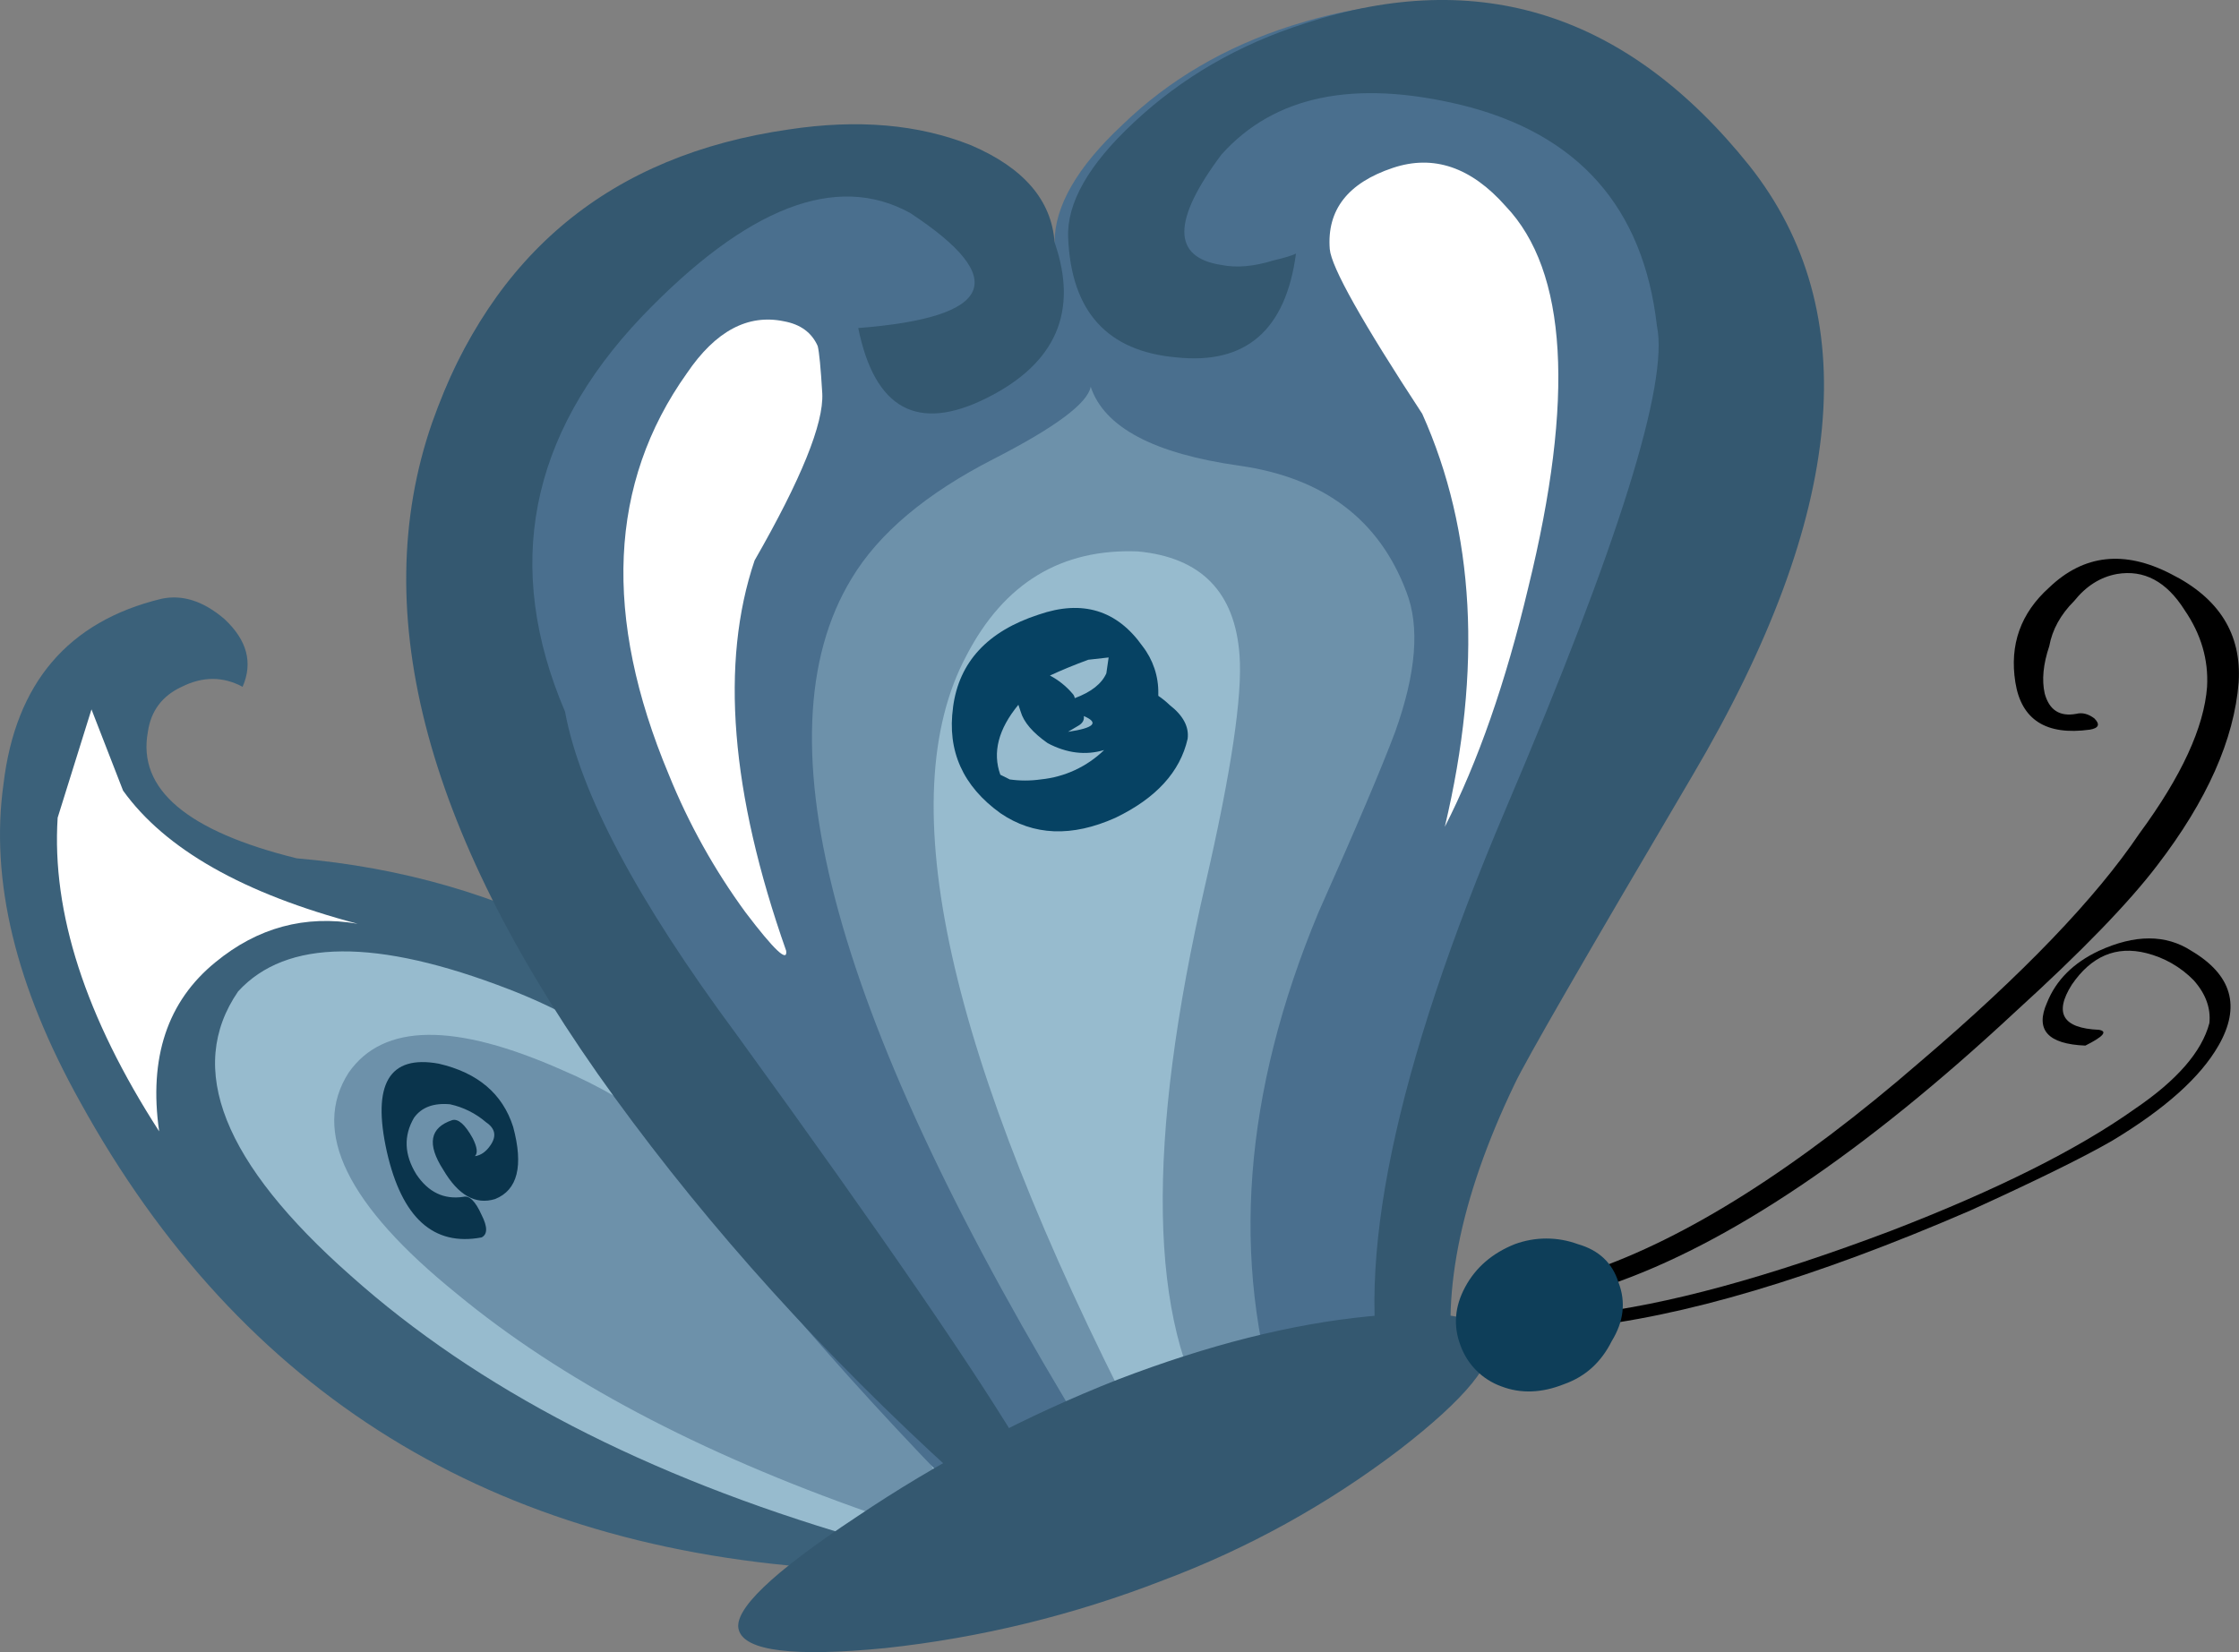 <?xml version="1.0" encoding="iso-8859-1"?>
<!-- Generator: Adobe Illustrator 20.1.0, SVG Export Plug-In . SVG Version: 6.00 Build 0)  -->
<svg version="1.0" id="Layer_1" xmlns="http://www.w3.org/2000/svg" xmlns:xlink="http://www.w3.org/1999/xlink" x="0px" y="0px"
	 viewBox="0 0 980.99 724.03" enable-background="new 0 0 980.99 724.03" xml:space="preserve">
<rect x="0" y="0" width="980.99" height="724.03" fill="#808080" stroke="none"/>
<title>butterflies_0049</title>
<path fill="#3B617A" d="M351.37,488.88c-17.787-21.093-49.41-46.473-94.87-76.14c-38.213-20.44-80.38-32.637-126.5-36.59
	c-48.093-11.867-69.833-30.327-65.22-55.38c1.333-9.227,6.273-15.82,14.82-19.78c9.227-4.613,18.12-4.613,26.68,0
	c4.613-10.547,1.977-20.437-7.91-29.67c-9.227-7.913-18.45-10.88-27.67-8.9c-40.833,9.893-63.887,36.927-69.16,81.1
	c-5.927,42.193,5.273,88.67,33.6,139.43c70.493,127.887,180.843,196.117,331.05,204.69c2.667-13.847,13.867-25.053,33.6-33.62
	c10.54-3.953,21.74-8.24,33.6-12.86C405.063,569.967,377.723,519.207,351.37,488.88z"/>
<path fill="#97BBCE" d="M375.09,673.8c11.2-14.5,27.01-23.73,47.43-27.69c-56-112.073-122.54-182.943-199.62-212.61
	c-58-22.413-97.53-22.08-118.59,1c-23.06,33.62-6.59,75.153,49.41,124.6C209.067,608.533,282.857,646.767,375.09,673.8z"/>
<path fill="#6D91AA" d="M381,662.92c2-0.667,5.953-2.973,11.86-6.92c4.613-3.293,10.873-5.6,18.78-6.92
	c-48.093-93.613-103.093-153.613-165-180c-47.433-21.093-78.727-20.76-93.88,1c-16.507,25.72-0.703,58.027,47.41,96.92
	C245.63,604.573,305.907,636.547,381,662.92z"/>
<path fill="#FFFFFF" d="M25.26,358.35c-2.667,41.533,12.157,87.35,44.47,137.45c-4.613-32.3,3.623-57.02,24.71-74.16
	c18.447-15.16,39.2-20.763,62.26-16.81c-50.073-13.22-84.333-32.67-102.78-58.35l-13.84-35.6L25.26,358.35z"/>
<path fill="#0A344C" d="M182.38,514.59c-5.273-8.573-5.607-16.813-1-24.72c3.293-4.613,8.563-6.59,15.81-5.93
	c5.847,1.278,11.281,3.997,15.81,7.91c3.953,2.667,4.62,5.963,2,9.89c-1.953,2.933-4.26,4.58-6.92,4.94c1.333-1.333,1-3.97-1-7.91
	c-3.293-5.933-6.257-8.57-8.89-7.91c-9.88,3.293-11.213,10.543-4,21.75c6.587,11.207,14.163,15.493,22.73,12.86
	c9.88-3.953,12.517-14.5,7.91-31.64c-4.613-14.5-15.483-23.73-32.61-27.69c-21.74-3.953-29.317,8.903-22.73,38.57
	c6.587,29.007,20.42,41.533,41.5,37.58c2.667-1.333,2.667-4.63,0-9.89c-2.667-5.933-5.303-8.57-7.91-7.91
	C194.553,525.803,187.653,522.503,182.38,514.59z"/>
<path fill="#4A6F8E" d="M735.79,341.54c67.2-114.047,75.107-203.047,23.72-267C706.803,7.96,642.24-13.133,565.82,11.26
	c-28.993,9.233-53.7,23.737-74.12,43.51c-19.767,18.46-29.65,35.6-29.65,51.42c-15.153-34.28-50.4-49.77-105.74-46.47
	c-56,3.293-101.13,25.707-135.39,67.24c-40.187,49.44-49.08,113.717-26.68,192.83c27.667,96.247,101.123,206.01,220.37,329.29
	c44.14-12.527,95.857-22.087,155.15-28.68c42.16-4.613,62.907-8.57,62.24-11.87c-7.227-36.913,1.347-80.757,25.72-131.53
	C662.333,467.78,688.357,422.627,735.79,341.54z"/>
<path fill="#345870" d="M741.72,339.56c67.2-114.047,75.437-203.047,24.71-267c-53.333-66.58-118.227-87.347-194.68-62.3
	c-28.987,9.227-54.02,23.73-75.1,43.51c-19.767,18.467-29.317,35.28-28.65,50.44c1.333,32.3,17.147,49.77,47.44,52.41
	c30.433,3.24,47.893-11.923,52.38-45.49c-1.527,0.807-4.82,1.807-9.88,3c-8.567,2.667-16.143,3.333-22.73,2
	c-21.74-3.293-21.74-19.443,0-48.45c23.06-25.713,57.977-32.963,104.75-21.75c51.387,12.527,80.053,44.83,86,96.91
	c5.273,25.053-16.797,95.593-66.21,211.62c-48.753,114.707-66.54,200.077-53.36,256.11c6.587-0.667,17.127-2,31.62-4
	c-7.287-36.927,1.26-80.783,25.64-131.57C668.263,465.133,694.287,419.987,741.72,339.56z"/>
<path fill="#345870" d="M462.05,106.19c-1.333-18.46-13.52-32.633-36.56-42.52c-23.06-9.227-49.727-11.533-80-6.92
	C267.717,67.957,215.653,110.807,189.3,185.3c-28.987,83.72-2.32,182.277,80,295.67c42.167,58,91.907,113.047,149.22,165.14
	c10.348-3.11,20.919-5.424,31.62-6.92c-20.42-34.94-62.913-96.91-127.48-185.91c-43.48-58.667-68.513-105.803-75.1-141.41
	c-27.013-63.287-15.813-120.97,33.6-173.05c46.12-48.127,85.32-63.29,117.6-45.49c44.14,29.007,36.563,45.817-22.73,50.43
	c7.247,35.6,26.023,45.817,56.33,30.65S472.563,136.503,462.05,106.19z"/>
<path fill="#6D91AA" d="M543.09,204.09c-37.553-5.273-59.293-16.81-65.22-34.61c-1.333,7.253-15.497,17.8-42.49,31.64
	c-29.647,15.16-50.4,32.63-62.26,52.41c-42.167,69.22-7.583,194.807,103.75,376.76c13.833-2.667,29.973-4.973,48.42-6.92
	c9.88-0.667,21.74-1.667,35.58-3c-21.74-67.9-16.14-141.407,16.8-220.52c16.473-36.92,27.673-63.29,33.6-79.11
	c9.227-25.713,10.873-46.15,4.94-61.31C604.357,227.81,579.983,209.363,543.09,204.09z"/>
<path fill="#97BBCE" d="M543.09,287.15c-2-27.687-16.823-42.85-44.47-45.49c-33.6-1.333-58.637,13.83-75.11,45.49
	c-33.6,62.627-8.563,175.357,75.11,338.19c13.18-2.667,21.087-3.333,23.72-2s5.927,1.667,9.88,1
	c-28.987-44.167-30.32-123.277-4-237.33C539.447,338.237,544.403,304.95,543.09,287.15z"/>
<path fill="#FFFFFF" d="M659.7,90.37c-15.133-17.14-31.603-22.743-49.41-16.81c-19.767,6.593-28.99,18.46-27.67,35.6
	c0.667,7.913,14.173,31.977,40.52,72.19c23.06,51.42,26.353,111.753,9.88,181c14.493-28.347,26.68-63.287,36.56-104.82
	C690,174.437,686.707,118.717,659.7,90.37z"/>
<path fill="#FFFFFF" d="M343.46,140.8c-15.813-3.293-29.977,4.287-42.49,22.74c-34.26,48.127-36.897,106.793-7.91,176
	c8.667,21.417,19.953,41.678,33.6,60.32c12.52,16.48,18.45,22.083,17.79,16.81c-24.373-69.22-28.983-126.243-13.83-171.07
	c20.42-35.6,30.303-59.993,29.65-73.18c-0.667-11.207-1.333-18.13-2-20.77C355.65,145.737,350.713,142.12,343.46,140.8z"/>
<path fill="#064263" d="M417.58,309.9c-2.667,19.12,4.25,34.613,20.75,46.48c14.493,9.887,31.293,10.553,50.4,2
	c17.787-8.573,28.327-20.11,31.62-34.61c0.667-5.273-1.97-10.217-7.91-14.83c-1.527-1.475-3.18-2.813-4.94-4v-1
	c0.134-7.511-2.308-14.841-6.92-20.77c-11.2-15.82-26.353-20.433-45.46-13.84c-22.4,7.253-34.917,20.767-37.55,40.54 M442.28,341.51
	l-4-2c-3.507-9.76-0.87-19.977,7.91-30.65l1,3c1.333,4.613,5.287,9.227,11.86,13.84c8.367,4.407,16.603,5.407,24.71,3
	c-7.511,7.282-17.261,11.814-27.67,12.86c-4.59,0.66-9.25,0.66-13.84,0 M485.73,288.16l-1,6.92c-2.04,4.587-6.653,8.213-13.84,10.88
	c-0.108-0.757-0.459-1.459-1-2c-2.758-3.243-6.112-5.928-9.88-7.91c5.033-2.34,10.633-4.647,16.8-6.92l8.89-1 M472.85,317.8
	c1.6-1.067,2.267-2.4,2-4c6.84,2.92,4.533,5.227-6.92,6.92L472.85,317.8z"/>
<path fill="#345870" d="M509.49,692.58c37.203-13.945,72.161-33.267,103.76-57.35c28.987-22.413,42.163-38.563,39.53-48.45
	s-20.42-13.183-53.36-9.89c-33.6,3.293-70.163,12.523-109.69,27.69c-40.294,15.876-78.735,36.102-114.64,60.32
	c-36.893,24.393-54.023,40.873-51.39,49.44c2.667,9.227,24.077,11.863,64.23,7.91C429.581,717.761,470.455,707.784,509.49,692.58z"
	/>
<path d="M960.12,416.69c-11.2-7.253-24.707-7.253-40.52,0c-11.2,5.273-18.777,12.853-22.73,22.74
	c-5.267,11.867,0.333,18.13,16.8,18.79c7.907-3.953,9.883-6.26,5.93-6.92c-15.813-0.667-19.767-7.26-11.86-19.78
	c8.567-12.527,19.437-17.14,32.61-13.84c7.88,1.966,15.061,6.074,20.75,11.87c5.273,5.933,7.58,12.197,6.92,18.79
	c-3.293,12.527-14.163,25.053-32.61,37.58c-25.033,17.8-60.61,35.6-106.73,53.4c-54,20.433-98.8,32.63-134.4,36.59
	c-2.063,0.052-3.943,1.194-4.94,3c-2,2-1.667,3,1,3c46.773-4.613,104.42-21.753,172.94-51.42
	c28.987-13.187,49.74-23.403,62.26-30.65c23.053-13.893,38.54-27.763,46.46-41.61C981.867,441.083,977.907,427.237,960.12,416.69z"
	/>
<path d="M908.73,263.42c5.273-6.593,11.533-10.55,18.78-11.87c11.86-2,21.743,3.273,29.65,15.82
	c7.227,10.553,10.507,21.763,9.84,33.63c-1.333,17.8-11.217,39.227-29.65,64.28c-19.107,28.347-51.06,61.637-95.86,99.87
	c-54,46.807-102.423,77.473-145.27,92c-3.293,1.333-3.293,2.98,0,4.94c3.953,2,6.917,2.333,8.89,1
	c52.08-17.833,111.377-57.733,177.89-119.7c28.987-26.367,49.74-47.793,62.26-64.28c21.74-28.347,33.6-55.047,35.58-80.1
	c1.333-21.093-8.55-36.917-29.65-47.47c-20.42-10.547-38.207-8.57-53.36,5.93c-12.5,11.22-17.443,25.063-14.83,41.53
	s13.483,23.39,32.61,20.77c3.953-0.667,4.62-2.313,2-4.94c-2.667-2-5.303-2.667-7.91-2c-7.247,1.333-11.86-1.633-13.84-8.9
	c-1.333-5.933-0.667-12.857,2-20.77C899.18,275.933,902.803,269.353,908.73,263.42z"/>
<path fill="#0E3E59" d="M685.39,606.55c9.227-3.293,16.143-9.557,20.75-18.79c5.273-8.573,6.273-17.143,3-25.71
	c-2.667-8.573-8.597-14.177-17.79-16.81c-8.93-3.292-18.74-3.292-27.67,0c-9.88,3.953-17.127,10.217-21.74,18.79
	c-4.613,8.573-5.28,17.143-2,25.71c3,8.276,9.516,14.795,17.79,17.8C666.29,610.84,675.51,610.51,685.39,606.55z"/>
</svg>
